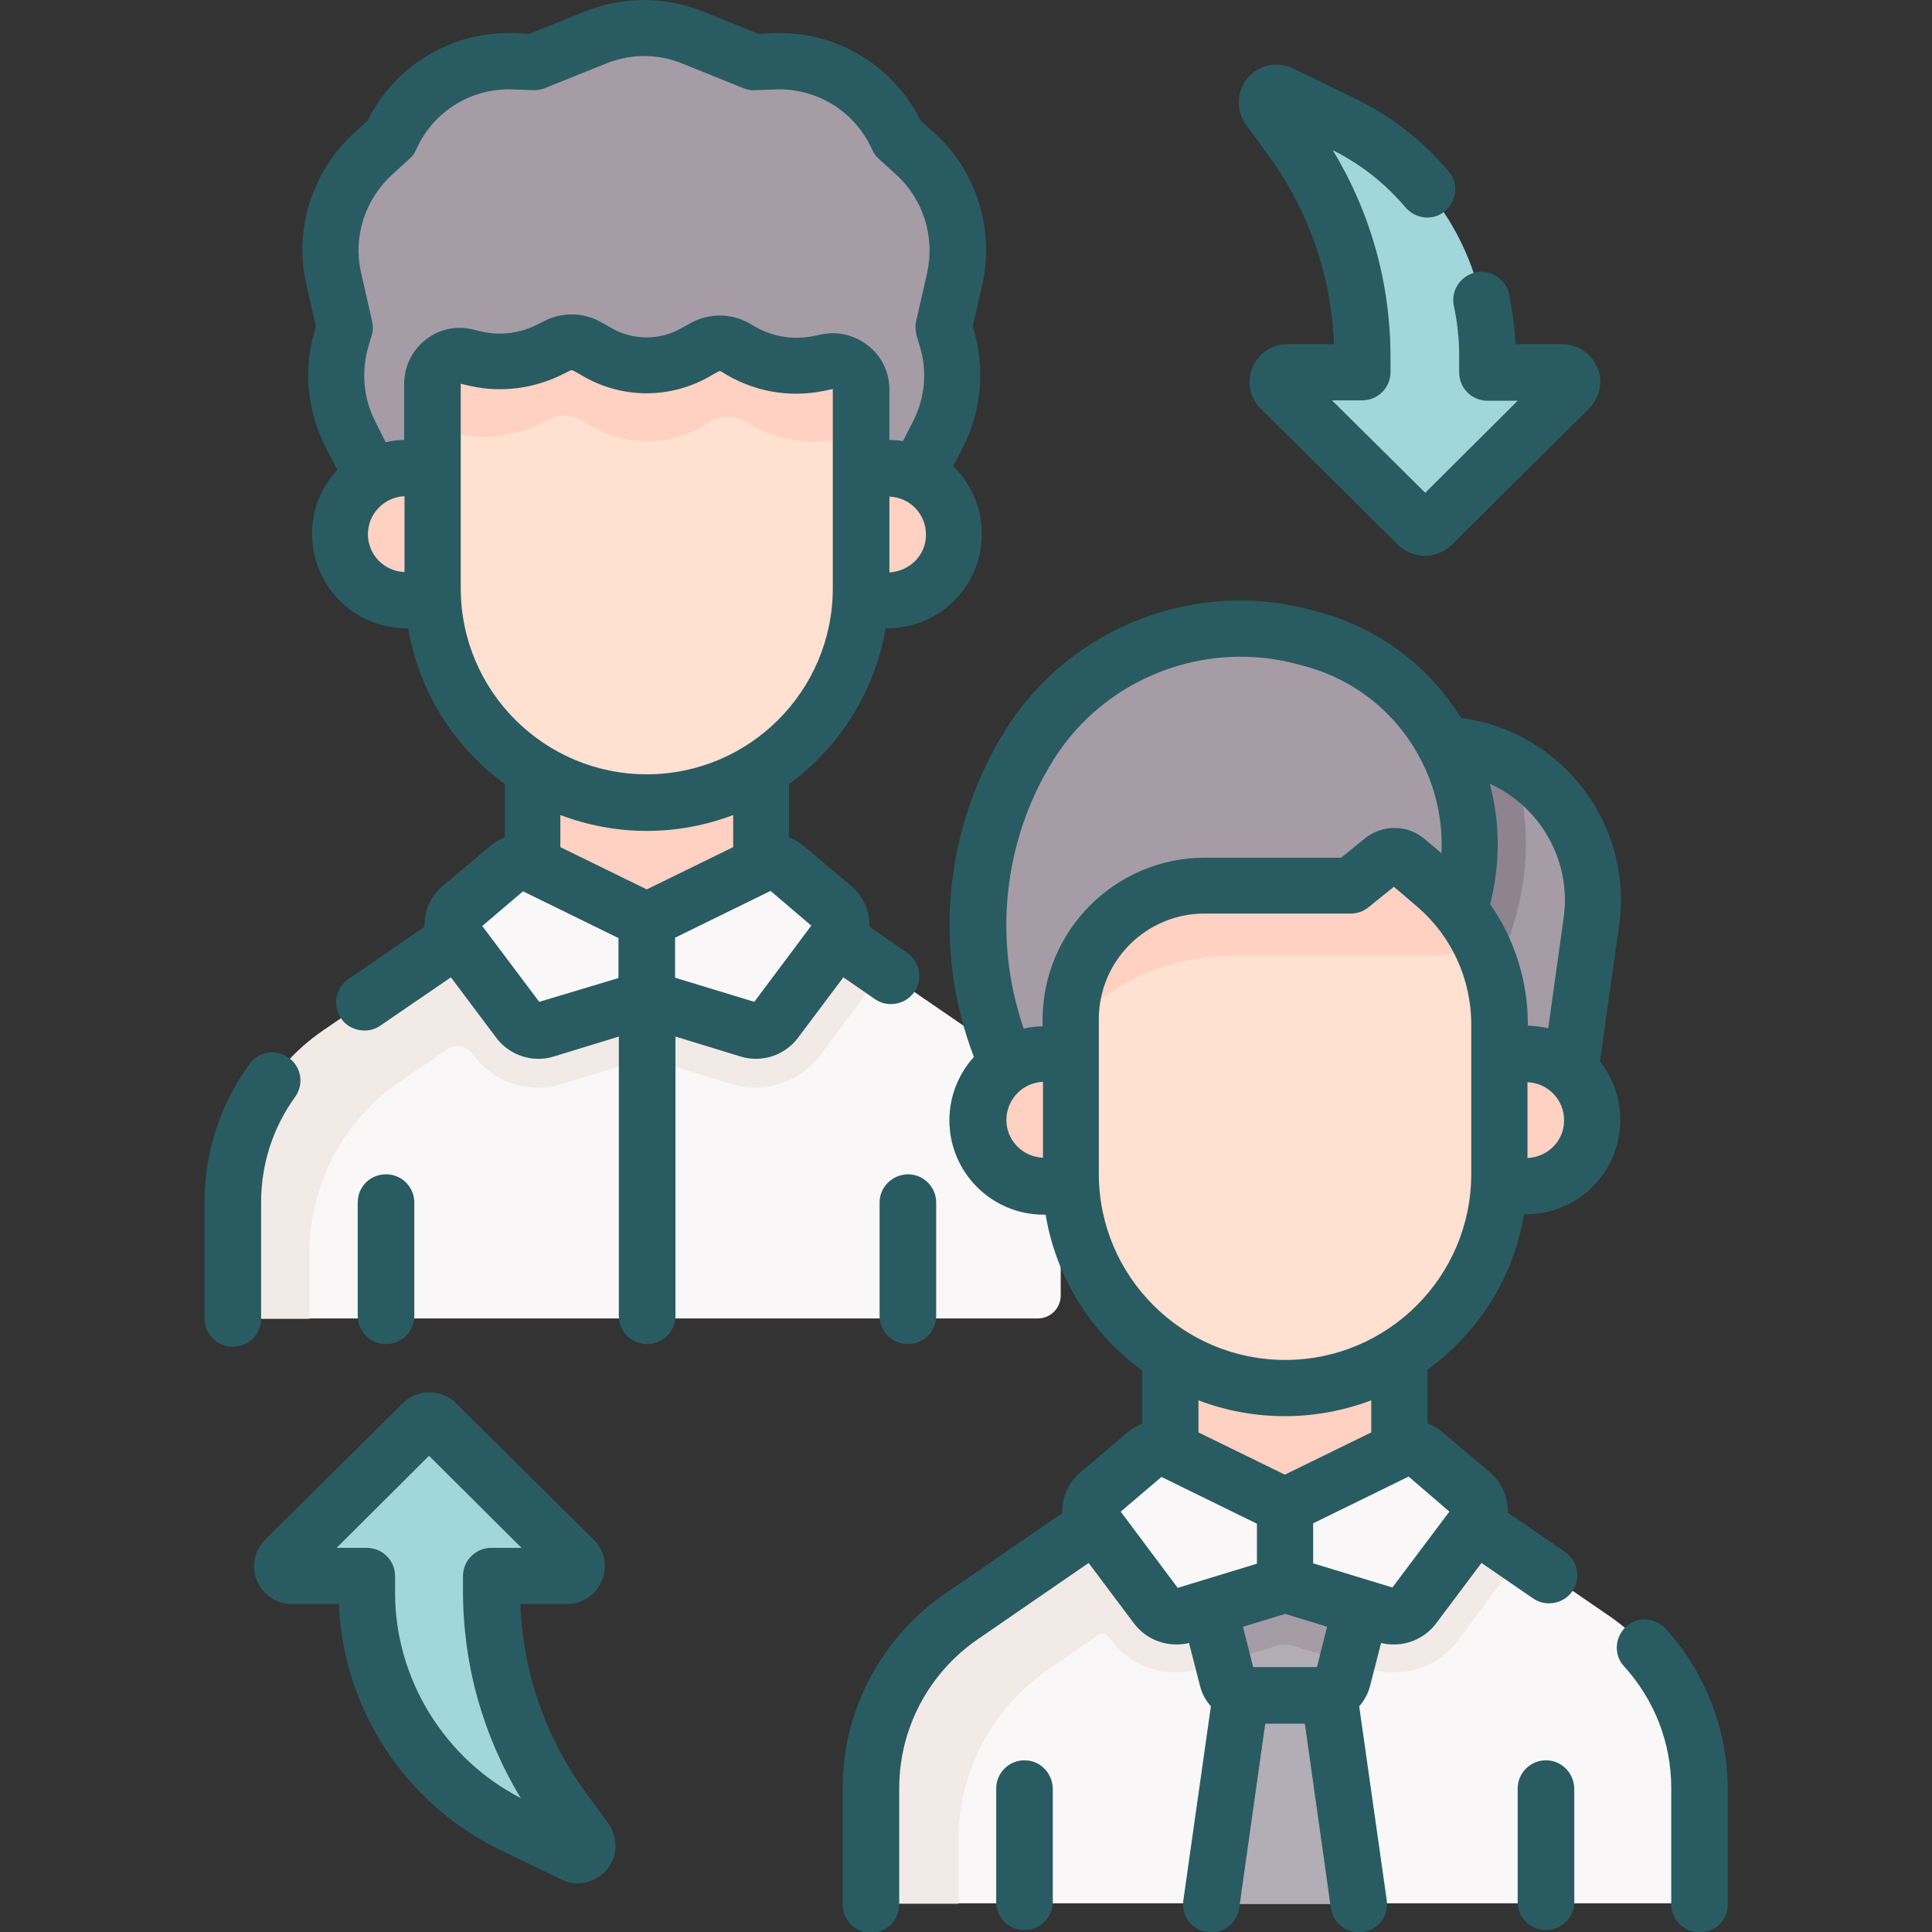 <?xml version="1.0" encoding="utf-8"?>
<!-- Generator: Adobe Illustrator 24.3.0, SVG Export Plug-In . SVG Version: 6.00 Build 0)  -->
<svg version="1.1" id="Capa_1" xmlns="http://www.w3.org/2000/svg" xmlns:xlink="http://www.w3.org/1999/xlink" x="0px" y="0px"
	 viewBox="0 0 512 512" style="enable-background:new 0 0 512 512;" xml:space="preserve">
<rect x="0" y="0" width="512" height="512" fill="#333333" stroke="none"/>
<style type="text/css">
	.st0{fill:#F9F7F7;}
	.st1{fill:#FFD1C2;}
	.st2{fill:#A59CA6;}
	.st3{fill:#8F8390;}
	.st4{fill:#FFE0D1;}
	.st5{fill:#B3ADB5;}
	.st6{fill:#F2EAE7;}
	.st7{fill:#A1D6DB;}
	.st8{fill:#295B62;}
</style>
<g>
	<g>
		<path class="st0" d="M391,403.9l35.4,24.3c15,10.3,23.9,27.3,23.9,45.5v24.8c0,3.3-2.7,5.9-5.9,5.9H236.8c-3.3,0-5.9-2.7-5.9-5.9
			v-24.8c0-18.2,8.9-35.2,23.9-45.5l35.4-24.3c0,0,16.2-12.6,16.6-12c0.4,0.6,35.3,20.2,35.3,20.2l32-18.3L391,403.9z"/>
		<path class="st1" d="M310.3,330.3h60.6v78.9h-60.6V330.3z"/>
		<path class="st2" d="M416.6,281l5.2-36.8c3.1-22.4-12.3-43.1-34.7-46.4l-4.4-0.7c0,0-40.8-5.4-42.1-4.5
			c-1.3,0.9,4.3,121.2,4.6,120.3s69.1-11.8,69.1-11.8L416.6,281z"/>
		<path class="st3" d="M400.8,246l0.1-0.4c4.6-14.3,4.6-29.2,0.2-43.2c-4.2-2.4-8.9-4-14-4.7l-4.4-0.7c0,0-40.8-5.4-42.1-4.5
			c-1.2,0.8,3.1,95.3,4.3,116.2l35.7-5.1L400.8,246z"/>
		<path class="st2" d="M386.7,241.1c9.8-30.4-7.6-62.9-38.3-71.6l-1.9-0.5c-28.2-8-58.3,3.6-73.7,28.5c-15.3,24.6-17.8,55-6.8,81.7
			l8.1,24.5l95.4-13.5L386.7,241.1z"/>
		<path class="st1" d="M404.4,314.3c9.7,0,17.5-7.9,17.5-17.5s-7.9-17.5-17.5-17.5h-43.7v35.1L404.4,314.3L404.4,314.3z"/>
		<g>
			<path class="st0" d="M221.8,248.8l35.4,24.3c15,10.3,23.9,27.3,23.9,45.5v24.7c0,3.4-2.7,6.1-6.1,6.1H67.8
				c-3.4,0-6.1-2.7-6.1-6.1v-24.7c0-18.2,8.9-35.2,23.9-45.5l35.4-24.3l20.1-11.6l30.3,20c0,0,33.6-18.9,34.6-18.1
				C207,239.8,221.8,248.8,221.8,248.8L221.8,248.8z"/>
		</g>
		<path class="st1" d="M276.7,314.3c-9.7,0-17.5-7.9-17.5-17.5s7.9-17.5,17.5-17.5h40.4v35.1L276.7,314.3L276.7,314.3z"/>
		<path class="st1" d="M141.1,170.6h60.6v102.3h-60.6V170.6z"/>
		<path class="st2" d="M243.1,125.9l5.5-10.7c4-7.9,4.9-17,2.4-25.4l-0.9-3l2.9-12.8c2.8-12.1-1.2-24.8-10.5-33.1l-4.6-4.2
			c-5.8-12.9-18.9-21-33-20.3l-5,0.2l-16.4-6.6c-8.2-3.3-17.3-3.3-25.5,0l-16.4,6.6l-5-0.2c-14.1-0.7-27.2,7.4-33,20.3l-4.6,4.2
			c-9.2,8.3-13.2,21-10.5,33.1l2.9,12.8l-0.9,3c-2.5,8.5-1.7,17.6,2.4,25.4l5.8,11.3l11.4,21.8h124.5L243.1,125.9z"/>
		<path class="st1" d="M107.6,159.1c-9.7,0-17.5-7.9-17.5-17.5s7.9-17.5,17.5-17.5h38.1v35.1L107.6,159.1L107.6,159.1z"/>
		<path class="st1" d="M235.3,159.1c9.7,0,17.5-7.9,17.5-17.5s-7.9-17.5-17.5-17.5h-48.5v35.1L235.3,159.1L235.3,159.1z"/>
		<g>
			<path class="st4" d="M340.6,367.9c31.4,0,56.8-25.4,56.8-56.8v-39.6c0-14.2-6.2-27.6-16.9-36.8l-7.8-6.7
				c-1.8-1.6-4.5-1.6-6.3-0.1l-8.3,6.7h-38.8c-19.6,0-35.5,15.9-35.5,35.5v41C283.8,342.5,309.2,367.9,340.6,367.9L340.6,367.9z"/>
			<path class="st1" d="M326.9,253.3h53c3.9,0,7.7-1.2,10.9-3.5l1-0.7c-2.8-5.4-6.7-10.3-11.4-14.4l-7.8-6.7
				c-1.8-1.6-4.5-1.6-6.3-0.1l-8.3,6.7h-38.8c-19.6,0-35.5,15.9-35.5,35.5v2.2C293.7,260.7,309.3,253.3,326.9,253.3L326.9,253.3z"/>
			<path class="st5" d="M352.3,449.2l7.8,55.4H321l7.8-55.4l2.6-19.3l18.7-1.5L352.3,449.2z"/>
			<path class="st6" d="M391,403.9l-16.9-10.1l-32,18.3c0,0-35-19.6-35.3-20.2c-0.4-0.6-16.6,12-16.6,12l-12.3,8.4l-23.4,16.1
				c-14.8,10.2-23.7,27-23.7,45v25.7c0,3,2.4,5.4,5.4,5.4h17.8v-17c0-18,8.9-34.8,23.7-45l13.3-9.2c0.9-0.6,2.1-0.4,2.8,0.5l0.5,0.7
				c2.1,2.8,4.9,5.2,8.1,6.7c5,2.3,10.4,2.6,15.4,1.1l22.6-6.9l22.7,6.9c2,0.6,4,0.9,6.1,0.9h0.4c6.6,0,12.8-3.1,16.7-8.4l16.8-22.5
				L391,403.9z"/>
			<path class="st5" d="M360.1,428.4l-4.2,16.5c-0.7,2.6-3,4.3-5.6,4.3h-19.5c-2.6,0-4.9-1.8-5.6-4.3l-4.2-16.5l-5.3-20.8h52.2
				L360.1,428.4z"/>
			<path class="st2" d="M334,407.6h-18.3l5.3,20.8l3.1,12.1l14.1-4.3c1.5-0.5,3.1-0.5,4.6,0l14.1,4.3l3.1-12.1l7.8-20.8h-17.9
				l-8,4.6C342.1,412.2,338.7,410.2,334,407.6L334,407.6z"/>
			<path class="st0" d="M340.6,399.1l-30.3-14.9c-2.1-1-4.7-0.7-6.5,0.8l-12.7,10.7c-2.4,2-2.8,5.6-0.9,8.1l16.3,21.8
				c1.6,2.2,4.5,3.1,7.1,2.3l27-8.2l9.5-6.5v-12.1L340.6,399.1z"/>
			<path class="st0" d="M370.9,384.3l-30.3,14.9v20.7l27,8.2c2.6,0.8,5.5-0.1,7.1-2.3l16.3-21.8c1.9-2.5,1.5-6.1-0.9-8.1l-12.7-10.7
				C375.6,383.5,373,383.2,370.9,384.3L370.9,384.3z"/>
			<path class="st4" d="M228.2,103.2v52.8c0,31.4-25.4,56.8-56.8,56.8s-56.8-25.4-56.8-56.8v-54.2c0-4.8,4.4-8.3,9-7.3l2.6,0.6
				c6.5,1.4,13.3,0.6,19.3-2.4l2.2-1.1c2.5-1.3,5.5-1.2,8,0.3l2.3,1.3c8.2,4.9,18.5,4.9,26.7,0l1.8-1c2.7-1.6,6.1-1.5,8.7,0.2
				c6.4,4.1,14.2,5.6,21.6,4.1l2.4-0.5C223.9,94.9,228.2,98.4,228.2,103.2z"/>
			<path class="st1" d="M219.3,95.8l-2.4,0.5c-7.5,1.5-15.2,0-21.6-4.1c-2.7-1.7-6-1.8-8.7-0.2l-1.8,1c-8.2,4.9-18.5,4.9-26.7,0
				l-2.3-1.3c-2.4-1.4-5.4-1.5-8-0.3l-2.2,1.1c-6,3-12.8,3.8-19.3,2.4l-2.6-0.6c-4.7-1-9,2.5-9,7.3v12.9c1.2-0.3,2.5-0.4,3.9-0.1
				l2.9,0.6c7.2,1.6,14.8,0.6,21.4-2.7l2.4-1.2c2.8-1.4,6.1-1.3,8.8,0.3l2.5,1.5c9.1,5.4,20.5,5.4,29.6,0l2-1.2
				c3-1.8,6.8-1.7,9.7,0.2c7.1,4.5,15.7,6.2,24,4.5l2.6-0.5c1.3-0.3,2.6-0.2,3.7,0.1v-13C228.2,98.4,223.9,94.9,219.3,95.8z"/>
			<path class="st6" d="M221.8,248.8c0,0-14.8-9-15.8-9.7s-34.6,18.1-34.6,18.1l-30.3-20l-7.7,4.5l-12.4,7.2l-35.4,24.3
				c-15,10.3-23.9,27.3-23.9,45.5v24.7c0,3.4,2.7,6.1,6.1,6.1H82v-17.3c0-18.2,8.9-35.2,23.9-45.5l12.6-8.6c2.1-1.5,5-1,6.6,1.1
				l0.1,0.1c2.7,3.6,6.3,6.4,10.5,7.8c4.3,1.4,8.9,1.5,13.1,0.2l22.6-6.9l22.6,6.9c2,0.6,4.1,0.9,6.2,0.9c6.7,0,13.1-3.2,17.2-8.6
				l16.6-22.3L221.8,248.8z"/>
			<path class="st0" d="M141.1,229.1l30.3,14.9v20.7l-27,8.2c-2.6,0.8-5.5-0.1-7.1-2.3L121,248.7c-1.9-2.5-1.5-6.1,0.9-8.1
				l12.7-10.7C136.4,228.4,139,228,141.1,229.1L141.1,229.1z"/>
			<path class="st0" d="M201.7,229.1l-30.3,14.9v20.7l27,8.2c2.6,0.8,5.5-0.1,7.1-2.3l16.3-21.8c1.9-2.5,1.5-6.1-0.9-8.1l-12.7-10.7
				C206.4,228.4,203.9,228,201.7,229.1L201.7,229.1z"/>
			<g>
				<path class="st7" d="M75.7,413.2l36.3-36.1c1-1,2.6-1,3.6,0l36.3,36.1c1.6,1.6,0.5,4.4-1.8,4.4h-19.8v3.9
					c0,20.9,6.7,41.3,19,58.2l5.8,7.9c1.5,2.1-0.8,4.9-3.1,3.7l-16.3-7.9c-23.6-11.3-38.5-35.2-38.5-61.3v-4.5H77.5
					C75.2,417.6,74,414.9,75.7,413.2L75.7,413.2z"/>
				<path class="st7" d="M415.7,103l-36.4,36.1c-1,1-2.6,1-3.6,0L339.4,103c-1.6-1.6-0.5-4.4,1.8-4.4H361v-3.9
					c0-20.9-6.7-41.3-19-58.2l-5.8-7.9c-1.5-2.1,0.8-4.9,3.1-3.7l16.3,7.9c23.6,11.3,38.5,35.2,38.5,61.3v4.5h19.8
					C416.2,98.6,417.4,101.4,415.7,103L415.7,103z"/>
			</g>
		</g>
	</g>
	<g>
		<path class="st8" d="M403.9,321.8h0.5c13.8,0,25-11.2,25-25c0-5.8-2-11.2-5.4-15.5l5.1-36.1c3.7-26.3-14.7-50.9-41-54.8l-0.9-0.1
			c-8.4-13.6-21.4-23.5-36.9-27.9l-1.9-0.5c-31.2-8.9-65,4.2-82.1,31.8c-16.1,25.9-19.1,58-8.2,86.4c-4,4.4-6.5,10.3-6.5,16.8
			c0,13.8,11.2,25,25,25h0.5c2.8,16.9,12.3,31.6,25.6,41.3v14.1c-1.4,0.5-2.7,1.3-3.9,2.3l-12.6,10.7c-3.2,2.7-4.8,6.7-4.7,10.7
			l-31,21.3c-17,11.7-27.2,31-27.2,51.6v30.8c0,4.1,3.3,7.5,7.5,7.5c4.1,0,7.5-3.3,7.5-7.5v-30.8c0-15.7,7.7-30.4,20.7-39.4
			l29.5-20.3l12,16c2.7,3.6,6.9,5.6,11.2,5.6c1.1,0,2.3-0.1,3.4-0.4l2.9,11.3c0.5,2.1,1.5,3.9,2.9,5.5l-7.3,51.4
			c-0.6,4.1,2.3,7.9,6.3,8.4c0.4,0,0.7,0.1,1.1,0.1c3.7,0,6.8-2.7,7.4-6.4l6.9-48.9h10.5l6.9,48.9c0.5,3.7,3.7,6.4,7.4,6.4
			c0.3,0,0.7,0,1.1-0.1c4.1-0.6,6.9-4.3,6.3-8.4l-7.3-51.4c1.3-1.5,2.4-3.4,2.9-5.5l2.9-11.3c1.1,0.3,2.3,0.4,3.4,0.4
			c4.3,0,8.5-2,11.2-5.6l12-16l13.7,9.4c1.3,0.9,2.8,1.3,4.2,1.3c2.4,0,4.7-1.1,6.2-3.2c2.3-3.4,1.5-8-1.9-10.4l-15.2-10.4
			c0.1-4-1.5-7.9-4.7-10.7l-12.7-10.7c-1.2-1-2.5-1.7-3.9-2.3V363C391.6,353.3,401.1,338.7,403.9,321.8L403.9,321.8z M404.8,306.9
			v-20.1c5.4,0.2,9.7,4.6,9.7,10.1S410.2,306.6,404.8,306.9L404.8,306.9z M414.4,243.1l-4.1,29.4c-1.7-0.4-3.5-0.6-5.4-0.7v-0.3
			c0-11.5-3.5-22.6-10-31.9c2.7-10.6,2.7-21.5-0.1-31.9C408.1,213.7,416.5,228,414.4,243.1z M279.1,201.5
			c13.6-21.9,40.5-32.3,65.4-25.3l1.9,0.5c12.9,3.7,23.5,12.2,29.8,24c4.3,7.9,6.2,16.7,5.8,25.4l-4.4-3.7c-4.5-3.9-11.2-4-15.9-0.2
			l-6.3,5.1h-36.1c-23.7,0-43,19.3-43,43v1.7c-1.7,0-3.4,0.2-5,0.6C263.1,248.9,265.9,222.7,279.1,201.5L279.1,201.5z M266.7,296.8
			c0-5.4,4.3-9.9,9.7-10.1v20.1C271,306.6,266.7,302.2,266.7,296.8L266.7,296.8z M291.2,311.1v-41c0-15.5,12.6-28,28-28h38.8
			c1.7,0,3.4-0.6,4.7-1.7l6.7-5.4l6.2,5.3c9.1,7.8,14.3,19.2,14.3,31.2v39.6c0,27.2-22.1,49.3-49.3,49.3
			C313.4,360.4,291.2,338.3,291.2,311.1L291.2,311.1z M297,400.6l10.8-9.2l25.3,12.4v10.6l-21,6.4L297,400.6z M351.7,431.1
			l-2.7,10.7h-16.9l-2.7-10.7l11.2-3.4L351.7,431.1z M384.1,400.6l-15.1,20.1l-21-6.4v-10.6l25.3-12.4L384.1,400.6z M363.4,379.6
			l-22.9,11.2l-22.9-11.2v-8.5c7.1,2.7,14.8,4.2,22.9,4.2c8,0,15.7-1.5,22.9-4.2L363.4,379.6z"/>
		<path class="st8" d="M441.4,431.6c-2.8-3-7.5-3.3-10.5-0.5c-3,2.8-3.3,7.5-0.5,10.5c8,8.8,12.5,20.2,12.5,32.2v30.8
			c0,4.1,3.3,7.5,7.5,7.5s7.5-3.3,7.5-7.5v-30.8C457.7,458.2,451.9,443.2,441.4,431.6L441.4,431.6z"/>
		<path class="st8" d="M271.5,466.5c-4.1,0-7.5,3.3-7.5,7.5v30c0,4.1,3.3,7.5,7.5,7.5c4.1,0,7.5-3.3,7.5-7.5v-30
			C278.9,469.8,275.6,466.5,271.5,466.5L271.5,466.5z"/>
		<path class="st8" d="M409.7,466.5c-4.1,0-7.5,3.3-7.5,7.5v30c0,4.1,3.3,7.5,7.5,7.5c4.1,0,7.5-3.3,7.5-7.5v-30
			C417.1,469.8,413.8,466.5,409.7,466.5L409.7,466.5z"/>
		<path class="st8" d="M69.2,318.6c0-10.1,3.1-19.7,9-27.9c2.4-3.3,1.7-8-1.7-10.4c-3.3-2.4-8-1.7-10.4,1.7
			c-7.8,10.8-11.9,23.4-11.9,36.6v30.8c0,4.1,3.3,7.5,7.5,7.5s7.5-3.3,7.5-7.5V318.6z"/>
		<path class="st8" d="M231.9,264.8c1.3,0.9,2.8,1.3,4.2,1.3c2.4,0,4.7-1.1,6.2-3.2c2.3-3.4,1.5-8-1.9-10.4l-10-6.9
			c0.1-4-1.5-7.9-4.7-10.7L213,224.2c-1.2-1-2.5-1.7-3.9-2.3v-14.1c13.3-9.7,22.7-24.4,25.6-41.3h0.5c13.8,0,25-11.2,25-25
			c0-7-2.9-13.4-7.6-18l2.6-5c4.9-9.6,5.9-20.6,2.9-30.9l-0.3-1.2l2.5-10.9c3.3-14.7-1.5-30.2-12.7-40.3L244,32
			c-7.4-14.9-22.7-24-39.5-23.2L201.1,9l-14.9-6c-10-4-21.1-4-31.1,0l-14.9,6l-3.3-0.2C120.1,8,104.8,17.1,97.4,32l-3.5,3.2
			C82.7,45.4,77.8,60.8,81.2,75.5l2.5,10.9l-0.3,1.2c-3.1,10.3-2,21.3,2.9,30.9l3.1,6c-4.2,4.5-6.7,10.4-6.7,17
			c0,13.8,11.2,25,25,25h0.5c2.8,16.9,12.3,31.6,25.6,41.3v14.1c-1.4,0.5-2.7,1.3-3.9,2.3l-12.7,10.7c-3.2,2.7-4.8,6.7-4.7,10.7
			l-20.2,13.9c-3.4,2.3-4.3,7-1.9,10.4c1.4,2.1,3.8,3.2,6.2,3.2c1.5,0,2.9-0.4,4.2-1.3l18.7-12.8l12,16c2.7,3.6,6.9,5.6,11.2,5.6
			c1.4,0,2.7-0.2,4-0.6l17.3-5.3v74c0,4.1,3.3,7.5,7.5,7.5c4.1,0,7.5-3.3,7.5-7.5v-74l17.3,5.3c1.3,0.4,2.7,0.6,4,0.6
			c4.3,0,8.5-2,11.2-5.6l12-16L231.9,264.8z M235.7,151.7v-20.1c5.4,0.2,9.7,4.6,9.7,10.1S241,151.4,235.7,151.7z M97.5,141.6
			c0-5.4,4.3-9.9,9.7-10.1v20.1C101.8,151.4,97.5,147,97.5,141.6z M112.7,90.1c-3.5,2.8-5.6,7.1-5.6,11.6v14.9
			c-1.7,0-3.3,0.2-4.9,0.6l-2.7-5.4c-3.2-6.2-3.8-13.3-1.9-19.9l0.9-3c0.4-1.2,0.4-2.5,0.1-3.8l-2.9-12.8c-2.2-9.5,1-19.4,8.2-26
			l4.6-4.2c0.8-0.7,1.4-1.5,1.8-2.5c4.6-10.2,14.7-16.4,25.9-15.9l5,0.2c1.1,0,2.1-0.1,3.1-0.5l16.4-6.6c6.5-2.6,13.6-2.6,20,0
			l16.4,6.6c1,0.4,2.1,0.6,3.1,0.5l5-0.2c11.1-0.5,21.3,5.7,25.9,15.9c0.4,0.9,1,1.8,1.8,2.5l4.6,4.2c7.2,6.5,10.3,16.5,8.2,26
			l-2.9,12.8c-0.3,1.2-0.2,2.5,0.1,3.8l0.9,3c2,6.7,1.3,13.7-1.9,19.9l-2.6,5.1c-1.2-0.2-2.4-0.3-3.6-0.3v-13.4
			c0-4.5-2-8.7-5.5-11.5c-3.5-2.8-8-4-12.4-3.1l-2.4,0.5c-5.6,1.1-11.3,0-16.1-3c-5.1-3.2-11.4-3.3-16.6-0.3l-1.8,1
			c-5.9,3.5-13.2,3.5-19.1,0l-2.3-1.3c-4.6-2.7-10.3-2.9-15.1-0.5l-2.2,1.1c-4.4,2.2-9.6,2.9-14.4,1.8l-2.6-0.6
			C120.8,86.2,116.2,87.3,112.7,90.1z M122.1,155.9l0-54.2l2.6,0.6c8.1,1.8,16.7,0.7,24.2-3l2.2-1.1c0.3-0.1,0.6-0.1,0.8,0l2.3,1.3
			c10.6,6.3,23.7,6.3,34.3,0l1.8-1c0.3-0.2,0.6-0.2,0.9,0c8.1,5.2,17.7,7,27.1,5.1l2.4-0.5c0,0,0,0,0,0v52.8
			c0,27.2-22.1,49.3-49.3,49.3S122.1,183.1,122.1,155.9L122.1,155.9z M171.4,220.2c8,0,15.7-1.5,22.9-4.2v8.5l-22.9,11.2l-22.9-11.2
			v-8.5C155.7,218.7,163.4,220.2,171.4,220.2z M142.9,265.5l-15.1-20.1l10.8-9.2l25.3,12.4v10.6L142.9,265.5z M199.9,265.5l-21-6.4
			v-10.6l25.3-12.4l10.8,9.2L199.9,265.5z"/>
		<path class="st8" d="M109.8,348.7v-30c0-4.1-3.3-7.5-7.5-7.5s-7.5,3.3-7.5,7.5v30c0,4.1,3.3,7.5,7.5,7.5S109.8,352.8,109.8,348.7z
			"/>
		<path class="st8" d="M233.1,318.7v30c0,4.1,3.3,7.5,7.5,7.5c4.1,0,7.5-3.3,7.5-7.5v-30c0-4.1-3.3-7.5-7.5-7.5
			C236.4,311.3,233.1,314.6,233.1,318.7z"/>
		<path class="st8" d="M155.4,475.3c-10.8-14.7-16.8-32-17.5-50.2h12.3c4.1,0,7.7-2.4,9.3-6.2c1.6-3.8,0.7-8.1-2.2-10.9l-36.4-36.1
			c-3.9-3.9-10.3-3.9-14.2,0l-36.4,36.1c-2.9,2.9-3.8,7.2-2.2,10.9c1.6,3.8,5.2,6.2,9.3,6.2h12.4c1.1,27.7,17.6,53,42.7,65.1
			l16.3,7.9c1.4,0.7,2.9,1,4.3,1c2.9,0,5.7-1.3,7.7-3.6c2.9-3.5,3.1-8.6,0.4-12.3L155.4,475.3z M104.7,422.2v-4.5
			c0-4.1-3.3-7.5-7.5-7.5h-8l24.5-24.4l24.5,24.4h-8c-4.1,0-7.5,3.3-7.5,7.5v3.9c0,19.6,5.3,38.4,15.3,54.9
			C117.9,466.2,104.7,445,104.7,422.2z"/>
		<path class="st8" d="M336,41c10.8,14.7,16.8,32,17.5,50.2h-12.3c-4.1,0-7.7,2.4-9.3,6.2c-1.6,3.8-0.7,8.1,2.2,10.9l36.4,36.1
			c2,1.9,4.5,2.9,7.1,2.9c2.6,0,5.1-1,7.1-2.9l36.4-36.1c2.9-2.9,3.8-7.2,2.2-10.9c-1.6-3.8-5.2-6.2-9.3-6.2h-12.4
			c-0.2-4.5-0.8-8.9-1.7-13.3c-0.9-4-4.9-6.6-8.9-5.7c-4,0.9-6.6,4.9-5.7,8.9c0.9,4.3,1.4,8.7,1.4,13.1v4.5c0,4.1,3.3,7.5,7.5,7.5h8
			l-24.5,24.4L353,106.1h8c4.1,0,7.5-3.3,7.5-7.5v-3.9c0-19.6-5.3-38.4-15.3-54.9c7.4,3.7,13.9,8.8,19.3,15.2
			c2.7,3.1,7.4,3.6,10.5,0.9c3.1-2.7,3.6-7.4,0.9-10.5c-6.9-8.2-15.3-14.7-25-19.4l-16.3-7.9c-4.1-2-9.1-0.9-12,2.6
			c-2.9,3.5-3.1,8.6-0.4,12.3L336,41z"/>
	</g>
</g>
</svg>
